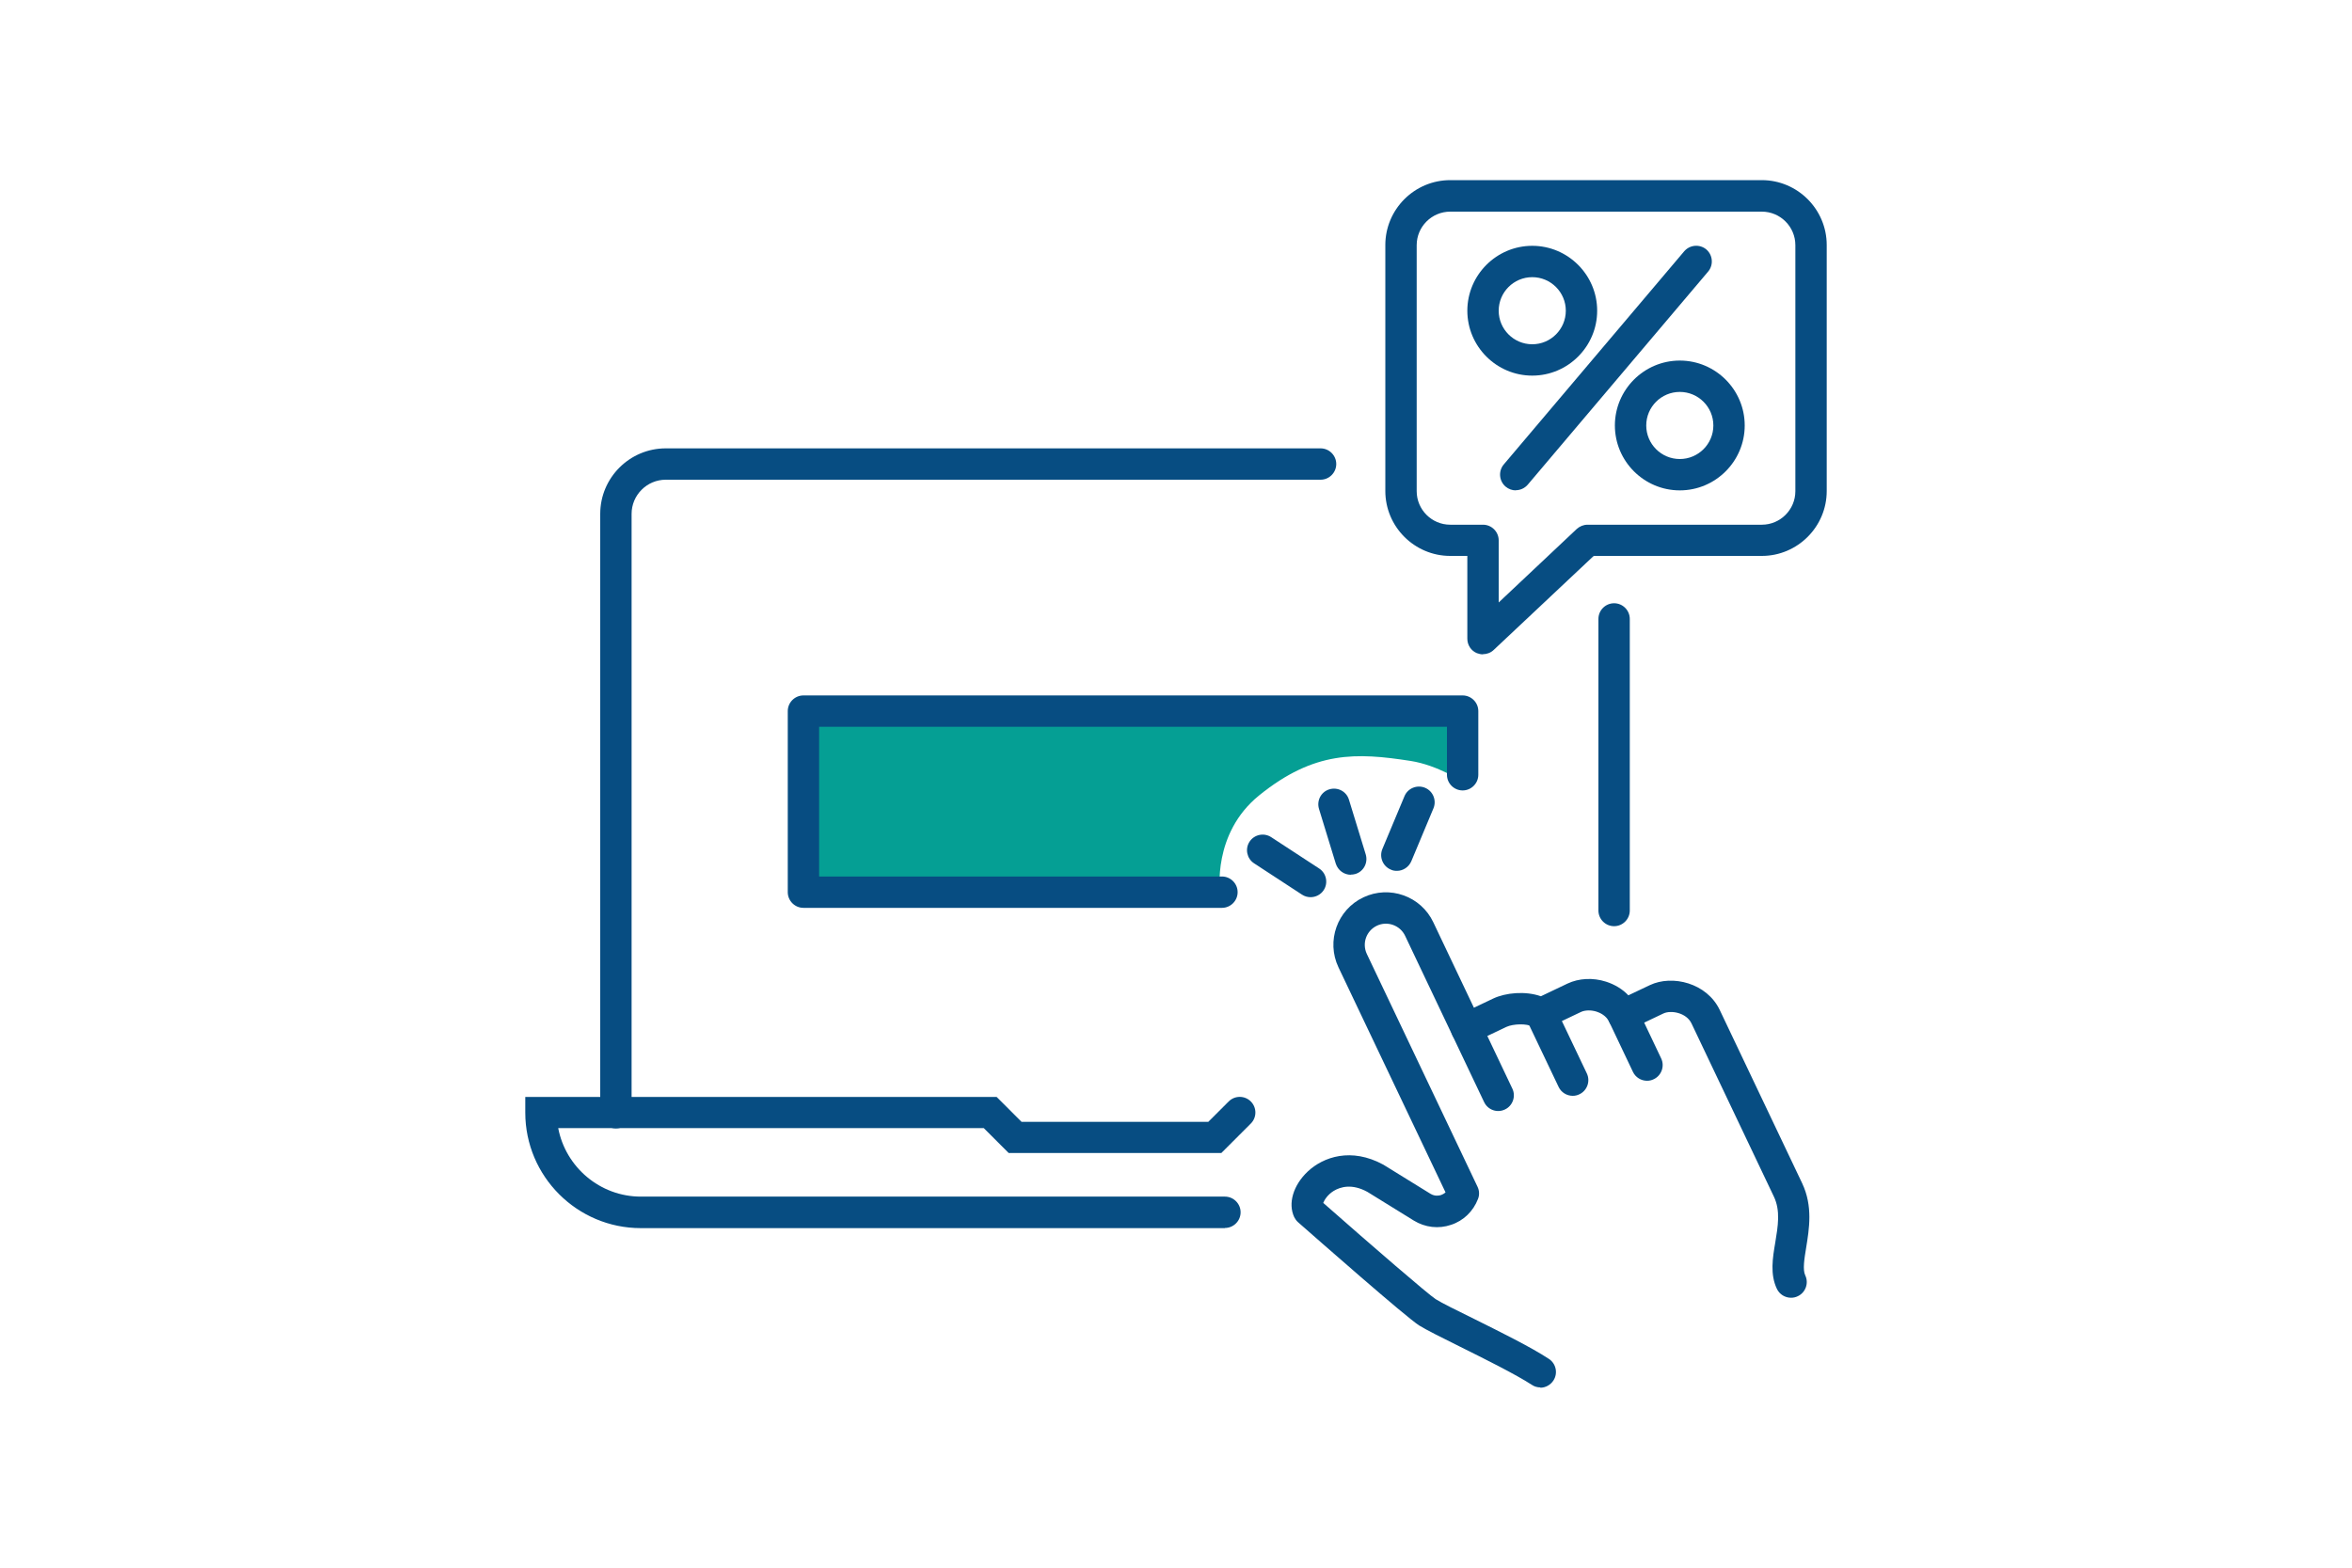 <?xml version="1.0" encoding="UTF-8"?><svg id="b" xmlns="http://www.w3.org/2000/svg" viewBox="0 0 150 100"><g id="c"><path d="m39.28,71.98c-.55,0-1-.45-1-1v-38.2c0-2.31,1.88-4.18,4.18-4.18h41.76c.55,0,1,.45,1,1s-.45,1-1,1h-41.76c-1.2,0-2.18.98-2.18,2.18v38.2c0,.55-.45,1-1,1Z" fill="#074d82" stroke-width="0"/><path d="m102.94,59.08c-.55,0-1-.45-1-1v-18.6c0-.55.45-1,1-1s1,.45,1,1v18.6c0,.55-.45,1-1,1Z" fill="#074d82" stroke-width="0"/><path d="m78.12,78.34h-37.25c-4.06,0-7.37-3.3-7.37-7.37v-1h30.06l1.59,1.59h11.91l1.3-1.3c.39-.39,1.02-.39,1.41,0,.39.39.39,1.02,0,1.41l-1.88,1.88h-13.56l-1.59-1.59h-27.14c.47,2.48,2.66,4.37,5.27,4.37h37.25c.55,0,1,.45,1,1s-.45,1-1,1Z" fill="#074d82" stroke-width="0"/><path d="m77.81,56.91h-26.57v-11.55h42.04v4.51s-1.58-1.06-3.31-1.33c-3.47-.54-6.14-.65-9.66,2.19-3.02,2.44-2.5,6.18-2.5,6.18Z" fill="#059f94" stroke-width="0"/><path d="m77.93,57.91h-26.69c-.55,0-1-.45-1-1v-11.55c0-.55.45-1,1-1h42.04c.55,0,1,.45,1,1v4.06c0,.55-.45,1-1,1s-1-.45-1-1v-3.06h-40.04v9.55h25.69c.55,0,1,.45,1,1s-.45,1-1,1Z" fill="#074d82" stroke-width="0"/><path d="m94.58,41.74c-.13,0-.27-.03-.4-.08-.37-.16-.6-.52-.6-.92v-5.28h-1.09c-2.28,0-4.14-1.86-4.14-4.14v-15.69c0-2.28,1.86-4.14,4.14-4.14h19.87c2.28,0,4.14,1.86,4.14,4.14v15.69c0,2.28-1.86,4.14-4.14,4.14h-10.72l-6.38,6c-.19.18-.44.27-.69.27Zm-2.09-28.24c-1.18,0-2.14.96-2.14,2.14v15.69c0,1.18.96,2.14,2.14,2.14h2.09c.55,0,1,.45,1,1v3.96l4.98-4.69c.19-.17.43-.27.69-.27h11.11c1.18,0,2.14-.96,2.14-2.14v-15.69c0-1.18-.96-2.14-2.14-2.14h-19.87Z" fill="#074d82" stroke-width="0"/><path d="m107.13,31.28c-2.28,0-4.14-1.86-4.14-4.14s1.86-4.14,4.14-4.14,4.14,1.86,4.14,4.14-1.86,4.14-4.14,4.14Zm0-6.28c-1.18,0-2.14.96-2.14,2.14s.96,2.14,2.14,2.14,2.14-.96,2.14-2.14-.96-2.14-2.14-2.14Z" fill="#074d82" stroke-width="0"/><path d="m97.72,23.96c-2.28,0-4.14-1.86-4.14-4.14s1.86-4.14,4.14-4.14,4.14,1.86,4.14,4.14-1.86,4.14-4.14,4.14Zm0-6.28c-1.18,0-2.14.96-2.14,2.14s.96,2.14,2.14,2.14,2.14-.96,2.14-2.14-.96-2.14-2.14-2.14Z" fill="#074d82" stroke-width="0"/><path d="m96.67,31.28c-.23,0-.46-.08-.65-.24-.42-.36-.47-.99-.12-1.41l11.51-13.6c.36-.42.99-.47,1.41-.12.42.36.47.99.12,1.41l-11.51,13.6c-.2.23-.48.35-.76.35Z" fill="#074d82" stroke-width="0"/><path d="m114.22,82.78c-.37,0-.73-.21-.9-.57-.44-.93-.27-1.96-.1-2.96.17-1.04.34-2.02-.09-2.92l-5.25-11.04c-.33-.7-1.32-.87-1.8-.64l-2.12,1.01c-.5.24-1.1.02-1.33-.47-.19-.41-.59-.59-.81-.66-.35-.11-.73-.1-.99.02l-2.12,1.01c-.31.15-.67.13-.96-.06-.37-.23-1.25-.19-1.67,0l-2.12,1.01c-.5.24-1.1.02-1.33-.47-.24-.5-.02-1.1.47-1.33l2.12-1.01c.8-.38,2.06-.5,3.05-.15l1.7-.81c.72-.34,1.62-.39,2.46-.12.56.18,1.05.48,1.42.87l1.37-.65c1.43-.68,3.64-.14,4.46,1.59l5.25,11.04c.7,1.47.45,2.93.26,4.11-.12.73-.23,1.41-.06,1.77.24.5.02,1.1-.47,1.33-.14.07-.28.1-.43.1Z" fill="#074d82" stroke-width="0"/><path d="m98.24,88.5c-.19,0-.38-.05-.54-.16-1.05-.68-3.02-1.66-4.59-2.44-1.19-.59-2.13-1.06-2.6-1.35-.83-.52-6.58-5.58-7.73-6.59-.1-.09-.18-.2-.24-.32-.41-.87-.07-2.03.86-2.91,1-.94,2.78-1.55,4.82-.44l3.01,1.86c.28.17.54.12.67.08.08-.03.19-.08.29-.17l-6.83-14.36c-.79-1.67-.08-3.67,1.59-4.46,1.67-.79,3.67-.08,4.46,1.59l5.04,10.61c.24.5.02,1.1-.47,1.33-.5.24-1.09.03-1.33-.47l-5.04-10.61c-.32-.67-1.13-.96-1.8-.64-.67.32-.96,1.12-.64,1.8l7.06,14.85c.12.25.13.53.03.78-.3.78-.92,1.39-1.72,1.65-.79.27-1.65.17-2.37-.27l-2.96-1.83c-.98-.54-1.72-.33-2.16-.06-.38.24-.58.56-.66.76,3.18,2.8,6.69,5.83,7.17,6.14.38.24,1.37.73,2.43,1.25,1.71.85,3.65,1.81,4.79,2.56.46.3.59.92.29,1.38-.19.29-.51.46-.84.46Z" fill="#074d82" stroke-width="0"/><path d="m100.3,69.9c-.37,0-.73-.21-.9-.57l-2.02-4.24c-.24-.5-.02-1.1.47-1.33.5-.24,1.09-.02,1.33.47l2.02,4.24c.24.5.02,1.1-.47,1.33-.14.07-.28.1-.43.1Z" fill="#074d82" stroke-width="0"/><path d="m105.04,68.94c-.37,0-.73-.21-.9-.57l-1.51-3.18c-.24-.5-.02-1.1.47-1.33.5-.24,1.1-.02,1.33.47l1.51,3.18c.24.5.02,1.1-.47,1.33-.14.07-.28.1-.43.1Z" fill="#074d82" stroke-width="0"/><path d="m86.15,55.8c-.43,0-.82-.28-.96-.71l-1.07-3.49c-.16-.53.13-1.09.66-1.25.53-.16,1.09.13,1.25.66l1.07,3.49c.16.53-.13,1.09-.66,1.25-.1.03-.2.04-.29.04Z" fill="#074d82" stroke-width="0"/><path d="m83.59,57.23c-.19,0-.38-.05-.55-.16l-3.06-2c-.46-.3-.59-.92-.29-1.38.3-.46.92-.59,1.38-.29l3.06,2c.46.3.59.92.29,1.38-.19.29-.51.45-.84.45Z" fill="#074d82" stroke-width="0"/><path d="m89.08,55.55c-.13,0-.26-.02-.38-.08-.51-.21-.75-.8-.54-1.31l1.41-3.37c.21-.51.8-.75,1.31-.54.51.21.75.8.54,1.31l-1.41,3.37c-.16.38-.53.62-.92.62Z" fill="#074d82" stroke-width="0"/><rect width="150" height="100" fill="none" stroke-width="0"/></g></svg>